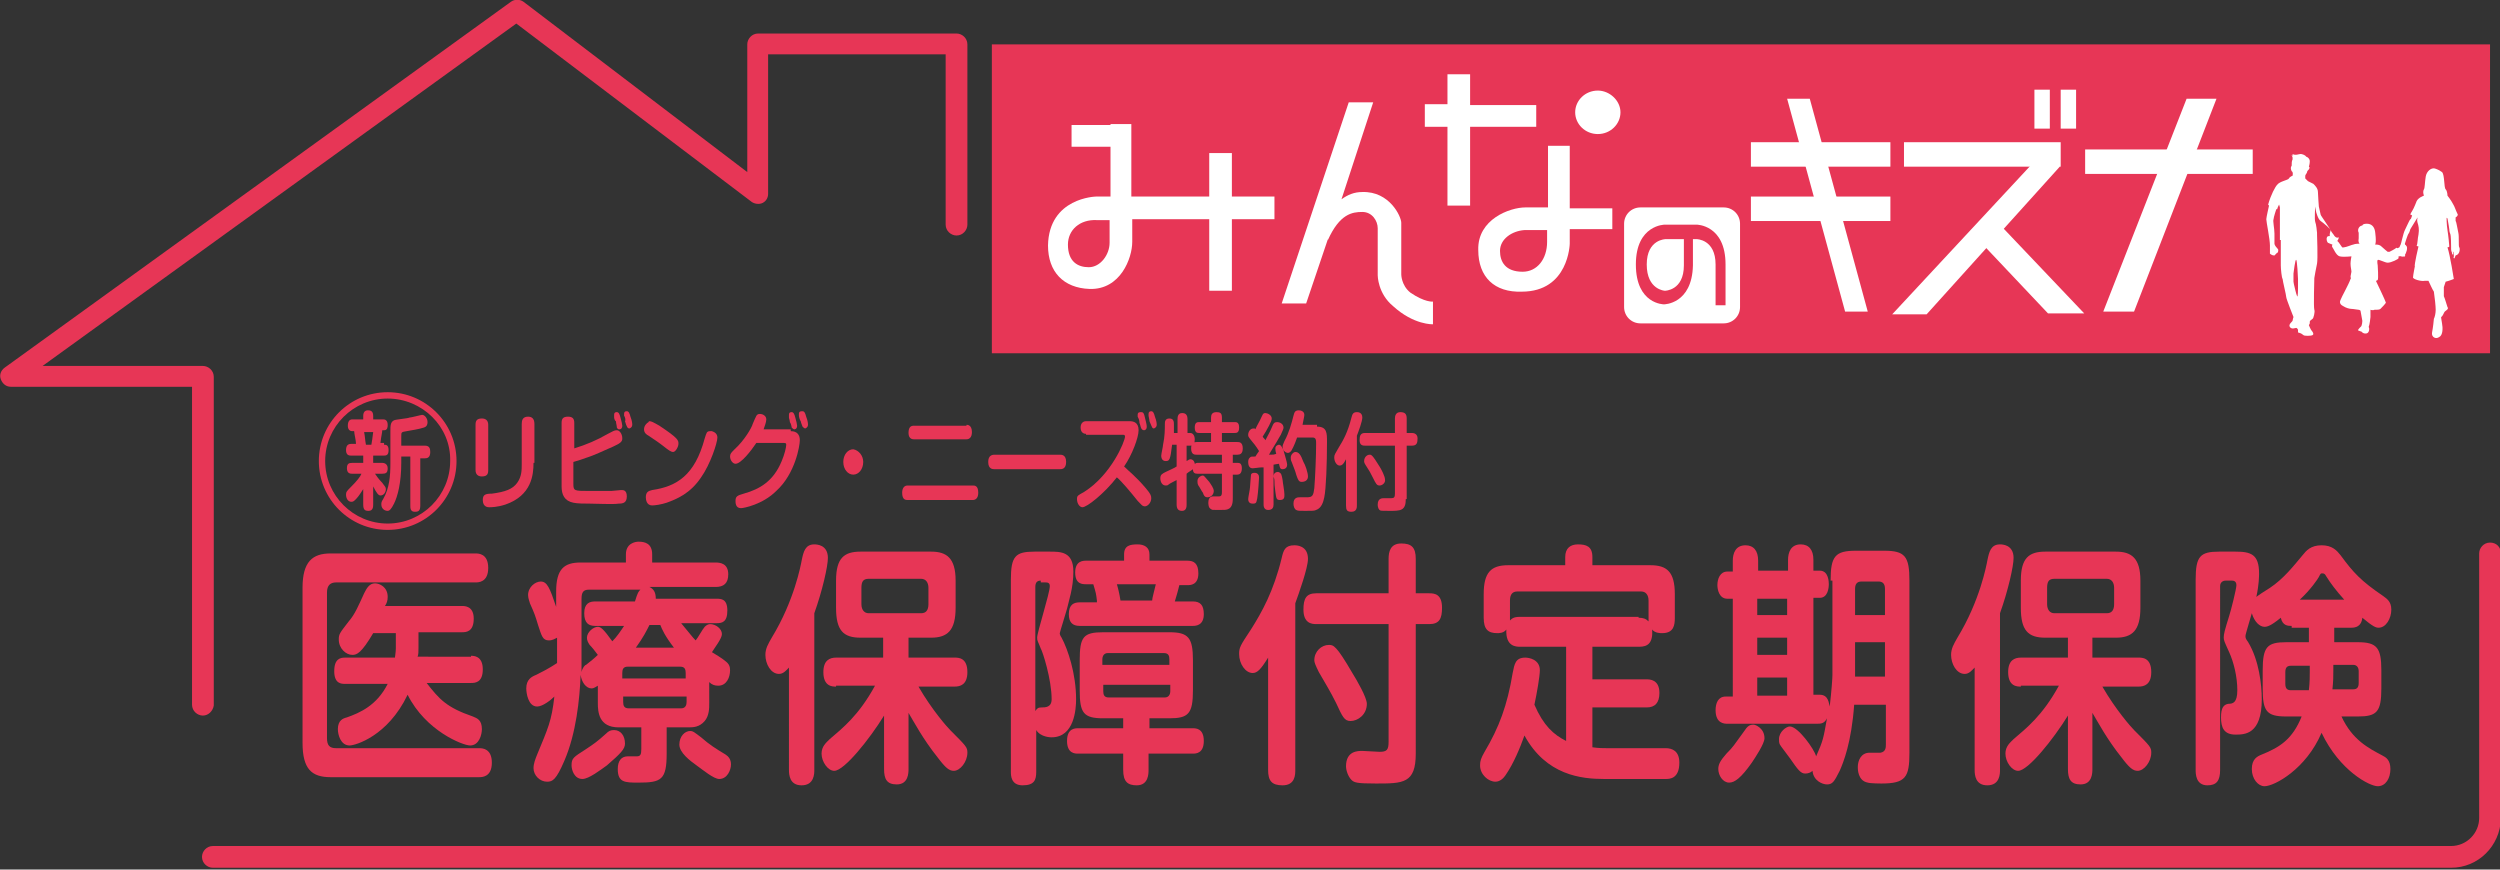<?xml version="1.0" encoding="utf-8"?>
<!-- Generator: Adobe Illustrator 25.2.3, SVG Export Plug-In . SVG Version: 6.00 Build 0)  -->
<svg version="1.1" id="レイヤー_1" xmlns="http://www.w3.org/2000/svg" xmlns:xlink="http://www.w3.org/1999/xlink" x="0px"
	 y="0px" viewBox="0 0 276 96" style="enable-background:new 0 0 276 96;" xml:space="preserve">
<rect x="0" y="0" width="276" height="96" fill="#333333" stroke="none"/>
<style type="text/css">
	.st0{fill:#E73656;}
	.st1{fill:#FFFFFF;}
</style>
<g>
	<g>
		<path class="st0" d="M270.6,95.8H23.5c-0.6,0-1.2-0.5-1.2-1.2c0-0.6,0.5-1.2,1.2-1.2h247.1c1.7,0,3.1-1.4,3.1-3.1V61.1
			c0-0.6,0.5-1.2,1.2-1.2s1.2,0.5,1.2,1.2v29.3C276,93.4,273.6,95.8,270.6,95.8z"/>
		<path class="st0" d="M22.4,79c-0.6,0-1.2-0.5-1.2-1.2V42.7H1.2c-0.5,0-0.9-0.3-1.1-0.8c-0.2-0.5,0-1,0.4-1.3L56.4,0.2
			c0.4-0.3,1-0.3,1.4,0L82.5,19V4.9c0-0.6,0.5-1.2,1.2-1.2h21.9c0.6,0,1.2,0.5,1.2,1.2v19.9c0,0.6-0.5,1.2-1.2,1.2
			c-0.6,0-1.2-0.5-1.2-1.2V6H84.8v15.4c0,0.4-0.2,0.8-0.6,1c-0.4,0.2-0.9,0.1-1.2-0.1L57,2.6L4.7,40.4h17.7c0.6,0,1.2,0.5,1.2,1.2
			v36.3C23.5,78.5,23,79,22.4,79z"/>
		<g>
			<path class="st0" d="M52.5,61.1c0.3,0,1.4,0,1.4,1.6c0,1.6-1.1,1.6-1.4,1.6H37.1c-0.6,0-1,0.3-1,1.1v16.1c0,0.8,0.3,1.1,1,1.1
				h15.8c0.3,0,1.4,0,1.4,1.6c0,1.6-1.1,1.6-1.4,1.6H36.5c-2.1,0-3.1-0.9-3.1-3.8V64.9c0-2.9,1.1-3.8,3.1-3.8H52.5z M52,72.4
				c0.3,0,1.3,0,1.3,1.5c0,1.5-0.9,1.5-1.3,1.5h-4.9c1.4,1.8,2.2,2.7,5.1,3.7c0.5,0.2,1,0.4,1,1.4c0,0.6-0.3,1.8-1.3,1.8
				c-0.8,0-4.9-1.6-6.9-5.6c-2.2,4.6-5.8,5.6-6.4,5.6c-1,0-1.3-1.2-1.3-1.8c0-1,0.6-1.2,1-1.3c1.4-0.5,3.3-1.3,4.5-3.7h-4.7
				c-0.4,0-1.2,0-1.2-1.4c0-1.4,0.7-1.5,1.2-1.5h5.5c0,0,0.1-0.7,0.1-1v-1.7h-2.5c-1.3,2.2-1.8,2.4-2.3,2.4c-0.7,0-1.5-0.7-1.5-1.7
				c0-0.6,0.1-0.7,1.1-2c0.7-0.8,1.1-1.8,1.7-3.1c0.3-0.6,0.6-1.1,1.2-1.1c0.5,0,1.4,0.4,1.4,1.5c0,0.4-0.1,0.7-0.3,1h8.5
				c0.3,0,1.3,0,1.3,1.4c0,1.5-0.9,1.5-1.3,1.5h-4.8v1.7c0,0.4,0,0.8-0.1,1H52z"/>
			<path class="st0" d="M78.3,77.6c0,0.6,0,1.4-0.5,2c-0.6,0.7-1.3,0.7-1.8,0.7h-2.4v2.9c0,2.9-0.6,3.2-3.1,3.2
				c-1.5,0-2.3,0-2.3-1.5c0-0.9,0.4-1.4,1.1-1.4c0.1,0,0.9,0,1,0c0.4,0,0.5-0.2,0.5-0.8v-2.4h-2.5c-2.2,0-2.3-1.7-2.3-2.7v-1.9
				c-0.2,0.1-0.4,0.3-0.7,0.3c-0.6,0-1.1-0.7-1.2-1.5c-0.1,2.7-0.5,6.5-1.8,9.5c-0.9,2.1-1.3,2.3-1.9,2.3c-0.8,0-1.5-0.7-1.5-1.5
				c0-0.5,0.2-1,0.4-1.5c1.2-2.9,1.6-3.7,1.9-6.4c-0.4,0.4-1.3,1.1-1.9,1.1c-1,0-1.2-1.5-1.2-2c0-1,0.6-1.3,1.1-1.5
				c0.6-0.3,1.4-0.7,2.3-1.3v-2.8c-0.2,0.1-0.5,0.3-0.9,0.3c-0.7,0-0.8-0.5-1.2-1.7c-0.3-1-0.4-1.3-0.9-2.4c0-0.1-0.2-0.5-0.2-0.9
				c0-0.9,0.8-1.5,1.4-1.5c0.7,0,1,0.7,1.7,2.8v-1.7c0-2.5,0.9-3.2,2.7-3.2h5v-0.9c0-1.2,1-1.4,1.4-1.4c0.7,0,1.5,0.2,1.5,1.4v0.9h7
				c0.5,0,1.4,0.1,1.4,1.3c0,1-0.5,1.4-1.4,1.4h-7.3c0.4,0.2,0.7,0.5,0.7,1.3h6.7c0.5,0,1.2,0,1.2,1.3c0,1.3-0.6,1.4-1.2,1.4h-3.9
				c1.1,1.3,1.2,1.5,1.6,1.9c0.2-0.2,0.8-1.3,1-1.5c0.2-0.2,0.4-0.3,0.6-0.3c0.6,0,1.3,0.5,1.3,1.1c0,0.5-0.8,1.5-1.1,2
				c0.2,0.1,1.3,0.8,1.5,1c0.4,0.3,0.5,0.6,0.5,1c0,0.8-0.4,1.7-1.3,1.7c-0.4,0-0.7-0.1-1-0.4V77.6z M67,84.5C66.3,85,65,86,64.3,86
				c-0.9,0-1.2-1-1.2-1.5c0-0.8,0.2-0.9,1.6-1.8c0.9-0.6,1.2-0.8,2.2-1.7c0.3-0.3,0.5-0.4,0.9-0.4c0.7,0,1.2,0.6,1.2,1.5
				C69,82.7,68.5,83.2,67,84.5z M64.2,74.2c0.1-0.5,0.4-0.8,0.5-0.8c0.4-0.3,1-0.8,1.3-1.1c-0.3-0.4-0.6-0.8-0.9-1.1
				c-0.2-0.3-0.3-0.5-0.3-0.8c0-0.6,0.7-1.2,1.2-1.2c0.3,0,0.6,0.2,1.6,1.6c0.5-0.5,0.9-1.1,1.3-1.7h-3.2c-0.7,0-1.2-0.3-1.2-1.4
				c0-1.1,0.6-1.3,1.2-1.3h4.4c0.3-1,0.4-1.1,0.6-1.3H65c-0.6,0-0.8,0.3-0.8,1V74.2z M68.8,74.9h6.9v-0.6c0-0.4-0.1-0.7-0.6-0.7
				h-5.8c-0.5,0-0.6,0.3-0.6,0.7V74.9z M68.8,76.9v0.6c0,0.4,0.1,0.7,0.6,0.7h5.8c0.5,0,0.6-0.4,0.6-0.7v-0.6H68.8z M74.4,71.5
				c-1-1.3-1.3-2-1.5-2.5h-1.2c-0.3,0.6-0.7,1.4-1.5,2.5H74.4z M76.2,80.7c0.3,0,0.4,0.1,1.2,0.7c0.9,0.8,1.7,1.3,2.7,1.9
				c0.3,0.2,0.6,0.5,0.6,1.1c0,0.6-0.4,1.6-1.3,1.6c-0.6,0-1.8-1-2.5-1.5C76.2,84,75,83.1,75,82.2C75,81.3,75.6,80.7,76.2,80.7z"/>
			<path class="st0" d="M89.9,85c0,0.4,0,1.7-1.4,1.7c-1.3,0-1.4-1.1-1.4-1.7V73.7c-0.3,0.3-0.6,0.7-1.1,0.7c-0.9,0-1.5-1.1-1.5-2.1
				c0-0.7,0.3-1.2,0.7-1.9c2.5-4.1,3.2-8,3.3-8.5c0.2-1,0.4-1.8,1.4-1.8c0.2,0,1.5,0,1.5,1.5c0,0.9-0.6,3.6-1.5,6.1V85z M92.3,75.8
				c-0.4,0-1.4,0-1.4-1.6c0-1.3,0.7-1.6,1.4-1.6h5.2v-2.2H95c-1.9,0-2.7-0.8-2.7-3.3v-3c0-2.5,0.9-3.2,2.7-3.2h7.8
				c1.7,0,2.7,0.7,2.7,3.2v3c0,2.5-0.9,3.3-2.7,3.3h-2.5v2.2h5.1c0.4,0,1.4,0,1.4,1.6c0,1.4-0.8,1.6-1.4,1.6h-4
				c1.5,2.6,3.2,4.5,3.5,4.8c1.8,1.8,1.9,1.9,1.9,2.5c0,1-0.8,2-1.5,2c-0.5,0-0.9-0.3-1.8-1.5c-1.6-2-2.6-3.9-3.2-4.9v6.2
				c0,0.4,0,1.7-1.3,1.7c-1.1,0-1.4-0.6-1.4-1.7V79c-1.6,2.6-4.4,6.1-5.5,6.1c-0.7,0-1.4-1-1.4-1.9c0-0.8,0.5-1.2,0.9-1.6
				c1.4-1.2,3.2-2.6,5-5.9H92.3z M102.5,64.9c0-0.6-0.3-1-0.8-1h-5.8c-0.6,0-0.8,0.3-0.8,1v1.8c0,0.6,0.3,1,0.8,1h5.8
				c0.5,0,0.8-0.3,0.8-1V64.9z"/>
			<path class="st0" d="M115.9,60.9c1.2,0,2.6,0,2.6,2.2c0,1.8-0.5,3.2-0.7,4.1c-0.1,0.4-0.8,2.6-0.8,2.7s0,0.2,0.2,0.5
				c0.7,1.3,1.6,4,1.6,6.8c0,1.1-0.2,4.2-2.7,4.2c-0.1,0-1.2,0-1.7-0.8v4.6c0,0.9-0.2,1.5-1.5,1.5c-1.3,0-1.3-1.1-1.3-1.5V64
				c0-2.6,0.5-3.1,2.6-3.1H115.9z M114.9,64.1c-0.4,0-0.6,0.2-0.6,0.7v13.7c0.2-0.3,0.3-0.4,0.7-0.4c0.4,0,1.1,0,1.1-0.9
				c0-2.2-1-5.3-1.2-5.6c-0.3-0.8-0.4-0.8-0.4-1.2c0-0.6,1.4-4.9,1.4-5.7c0-0.4-0.3-0.4-0.5-0.4H114.9z M126.8,80.4h4.9
				c0.3,0,1.2,0,1.2,1.4c0,1.4-0.9,1.4-1.2,1.4h-4.9V85c0,0.4,0,1.7-1.3,1.7c-1,0-1.5-0.4-1.5-1.7v-1.8h-5c-0.3,0-1.2,0-1.2-1.4
				c0-1.4,0.9-1.4,1.2-1.4h5v-1.1h-2.2c-2.2,0-2.6-0.6-2.6-3.1v-3.3c0-2.6,0.4-3.1,2.6-3.1h7.3c2.1,0,2.6,0.6,2.6,3.1v3.3
				c0,2.6-0.5,3.1-2.6,3.1h-2.2V80.4z M121.1,66.3c-0.1-0.8-0.1-0.8-0.4-1.8h-0.8c-0.4,0-1.2,0-1.2-1.3c0-1.3,0.9-1.3,1.2-1.3h4.2
				v-0.7c0-1,0.7-1.1,1.5-1.1c0.7,0,1.3,0.3,1.3,1.1v0.7h4.2c0.7,0,1.2,0.3,1.2,1.4c0,1.3-0.9,1.3-1.2,1.3h-0.9
				c-0.2,0.8-0.2,0.8-0.5,1.8h2c0.8,0,1.2,0.4,1.2,1.4c0,1.2-0.8,1.3-1.2,1.3h-12.5c-0.8,0-1.2-0.4-1.2-1.3c0-1.1,0.6-1.3,1.2-1.3
				H121.1z M129.1,73.4v-0.6c0-0.4-0.1-0.7-0.6-0.7h-6.2c-0.4,0-0.6,0.3-0.6,0.7v0.6H129.1z M121.8,75.6v0.7c0,0.4,0.1,0.7,0.6,0.7
				h6.2c0.4,0,0.6-0.3,0.6-0.7v-0.7H121.8z M123.3,64.5c0.1,0.3,0.3,1.1,0.4,1.8h3.5c0-0.3,0.2-0.9,0.4-1.8H123.3z"/>
			<path class="st0" d="M143,85c0,0.5,0,1.7-1.4,1.7c-1.2,0-1.6-0.5-1.6-1.7V72.6c-0.8,1.3-1.2,1.7-1.7,1.7c-0.8,0-1.5-1-1.5-2.1
				c0-0.7,0.1-0.9,1.3-2.7c1.2-1.9,2.5-4.2,3.4-7.9c0.2-0.9,0.4-1.4,1.4-1.4c0.2,0,1.5,0,1.5,1.5c0,1-1,3.8-1.4,4.9V85z M156.3,83.2
				c0,3.3-1.4,3.3-4.4,3.3c-2.1,0-2.4-0.1-2.7-0.4c-0.4-0.4-0.6-1.1-0.6-1.5c0-1.7,1.3-1.7,1.8-1.7c0.3,0,1.6,0.1,1.9,0.1
				c0.8,0,1-0.2,1-1.1V68.9h-8c-0.5,0-1.4-0.1-1.4-1.6c0-1.2,0.3-1.8,1.4-1.8h8v-3.8c0-0.8,0.2-1.7,1.4-1.7c1.1,0,1.6,0.4,1.6,1.7
				v3.8h1.5c0.6,0,1.4,0.1,1.4,1.6c0,1.2-0.3,1.8-1.4,1.8h-1.5V83.2z M149.1,79.6c-0.7,0-0.9-0.5-1.6-2c-0.7-1.4-1.1-2-1.9-3.4
				c-0.4-0.8-0.5-1.1-0.5-1.3c0-1,0.8-1.7,1.6-1.7c0.5,0,0.8,0,2.6,3.1c0.5,0.8,1.6,2.7,1.6,3.4C150.9,78.9,149.9,79.6,149.1,79.6z"
				/>
			<path class="st0" d="M183.9,82.6c0.7,0,1.5,0.3,1.5,1.6c0,1.8-1.1,1.8-1.5,1.8h-6.8c-2.5,0-6.4-0.4-8.8-4.8
				c-0.5,1.4-1.2,3.1-2.1,4.4c-0.2,0.3-0.6,0.7-1.1,0.7c-0.8,0-1.7-0.8-1.7-1.8c0-0.5,0.1-0.8,0.5-1.5c1.6-2.7,2.5-5.1,3.1-8.7
				c0.2-1,0.3-1.7,1.4-1.7c0.4,0,1.6,0.2,1.6,1.4c0,0.6-0.3,2.4-0.6,3.8c1,2.3,2.1,3.3,3.5,4V71.4h-5.1c-0.4,0-1.6,0-1.5-1.9
				c-0.3,0.4-0.8,0.4-1,0.4c-1,0-1.5-0.4-1.5-1.7v-2.6c0-2.4,0.8-3.2,2.7-3.2h6.3v-0.9c0-1,0.6-1.4,1.4-1.4c0.9,0,1.6,0.2,1.6,1.4
				v0.9h6.4c1.8,0,2.7,0.7,2.7,3.2v2.6c0,0.8-0.1,1.7-1.4,1.7c-0.2,0-0.8,0-1.1-0.4c0.1,1.5-0.5,1.9-1.4,1.9h-5.2V75h6
				c0.3,0,1.4,0,1.4,1.5c0,1.1-0.5,1.6-1.4,1.6h-6v4.4c0.7,0.1,1.2,0.1,1.6,0.1H183.9z M180.9,68.2c0.5,0,0.8,0.1,1.1,0.4
				c0-0.1,0-0.2,0-0.5v-1.8c0-0.6-0.3-1-0.8-1h-13.7c-0.5,0-0.8,0.3-0.8,1v1.8c0,0.2,0,0.3,0,0.4c0.2-0.2,0.4-0.4,1.1-0.4H180.9z"/>
			<path class="st0" d="M202.1,64.1c0-2.7,0.5-3.3,2.8-3.3h3.1c2.3,0,2.8,0.6,2.8,3.3v19c0,2.7-0.4,3.4-3.1,3.4c0,0-1.2,0-1.5-0.1
				c-1.1-0.2-1.1-1.5-1.1-1.7c0-0.8,0.4-1.6,1.3-1.6c0.2,0,1.1,0,1.2,0c0.6-0.1,0.6-0.6,0.6-0.9v-4.4h-3.5c-0.3,4.2-1.2,6.4-1.6,7.3
				c-0.6,1.2-0.8,1.5-1.4,1.5c-0.5,0-1.5-0.4-1.6-1.5c-0.2,0.2-0.5,0.3-0.8,0.3c-0.5,0-0.8-0.4-1.7-1.7c-0.2-0.3-1-1.3-1.1-1.5
				c-0.1-0.2-0.1-0.4-0.1-0.6c0-0.8,0.8-1.4,1.2-1.4c0.9,0,2.7,2.5,2.9,3.3c0.8-1.8,0.8-2,1.2-4.2c-0.3,0.6-0.7,0.6-1.1,0.6h-9.9
				c-0.3,0-1.3,0-1.3-1.5c0-0.8,0.3-1.5,1.1-1.5h0.8V66.1h-0.6c-0.9,0-1.1-1-1.1-1.5c0-0.7,0.3-1.5,1.1-1.5h0.6v-1.2
				c0-0.8,0.3-1.7,1.4-1.7c0.9,0,1.4,0.6,1.4,1.7V63h3.3v-1.2c0-0.8,0.3-1.7,1.4-1.7c0.9,0,1.4,0.6,1.4,1.7V63h0.7c1,0,1,1.3,1,1.5
				c0,0.4-0.1,1.5-1,1.5h-0.7v10.7h0.7c1,0,1,1,1.1,1.3c0.2-1.7,0.3-3.1,0.3-3.5V64.1z M194.8,81.5c0,0.6-1,2.1-1.4,2.7
				c-1.2,1.7-1.9,2.2-2.5,2.2c-0.7,0-1.2-0.8-1.2-1.5c0-0.5,0.2-0.9,0.9-1.7c0.8-0.8,0.8-0.9,1.9-2.4c0.4-0.6,0.6-0.8,1.1-0.8
				C193.8,80,194.8,80.4,194.8,81.5z M197.3,66.1H194v1.8h3.3V66.1z M197.3,70.4H194v1.9h3.3V70.4z M197.3,74.8H194v2h3.3V74.8z
				 M204.8,67.9h3.3V65c0-0.6-0.3-0.8-0.7-0.8h-1.9c-0.5,0-0.7,0.3-0.7,0.8V67.9z M208.1,70.9h-3.3v3.8h3.3V70.9z"/>
			<path class="st0" d="M220.8,85c0,0.4,0,1.7-1.4,1.7c-1.3,0-1.4-1.1-1.4-1.7V73.7c-0.3,0.3-0.6,0.7-1.1,0.7
				c-0.9,0-1.5-1.1-1.5-2.1c0-0.7,0.3-1.2,0.7-1.9c2.5-4.1,3.2-8,3.3-8.5c0.2-1,0.4-1.8,1.4-1.8c0.2,0,1.5,0,1.5,1.5
				c0,0.9-0.6,3.6-1.5,6.1V85z M223.1,75.8c-0.4,0-1.4,0-1.4-1.6c0-1.3,0.7-1.6,1.4-1.6h5.2v-2.2h-2.5c-1.9,0-2.7-0.8-2.7-3.3v-3
				c0-2.5,0.9-3.2,2.7-3.2h7.8c1.7,0,2.7,0.7,2.7,3.2v3c0,2.5-0.9,3.3-2.7,3.3H231v2.2h5.1c0.4,0,1.4,0,1.4,1.6
				c0,1.4-0.8,1.6-1.4,1.6h-4c1.5,2.6,3.2,4.5,3.5,4.8c1.8,1.8,1.9,1.9,1.9,2.5c0,1-0.8,2-1.5,2c-0.5,0-0.9-0.3-1.8-1.5
				c-1.6-2-2.6-3.9-3.2-4.9v6.2c0,0.4,0,1.7-1.3,1.7c-1.1,0-1.4-0.6-1.4-1.7V79c-1.6,2.6-4.4,6.1-5.5,6.1c-0.7,0-1.4-1-1.4-1.9
				c0-0.8,0.5-1.2,0.9-1.6c1.4-1.2,3.2-2.6,5-5.9H223.1z M233.4,64.9c0-0.6-0.3-1-0.8-1h-5.8c-0.6,0-0.8,0.3-0.8,1v1.8
				c0,0.6,0.3,1,0.8,1h5.8c0.5,0,0.8-0.3,0.8-1V64.9z"/>
			<path class="st0" d="M253,69.1c-0.4,0-1,0-1.2-0.9c-1.1,0.9-1.5,1-1.8,1c-0.5,0-1.1-0.5-1.4-1.5c-0.1,0.4-0.7,2.3-0.7,2.5
				c0,0.2,0,0.3,0.3,0.7c1.2,2,1.5,4.7,1.5,6.3c0,3.9-1.9,3.9-2.9,3.9c-1.3,0-1.6-0.8-1.6-1.9c0-1.1,0.3-1.4,0.8-1.5
				c0.5,0,1-0.1,1-1.5c0-1.5-0.4-3.1-0.9-4.2c-0.5-1.1-0.6-1.3-0.6-1.6c0-0.4,0.1-0.8,0.6-2.4c0.2-0.6,0.8-3,0.8-3.4
				c0-0.5-0.4-0.5-0.5-0.5h-0.7c-0.3,0-0.6,0.2-0.6,0.6V85c0,1.2-0.4,1.7-1.4,1.7c-1.3,0-1.3-1.3-1.3-1.7v-21c0-2.6,0.5-3.1,2.6-3.1
				h1.8c1.7,0,2.6,0.3,2.6,2.4c0,0.3,0,1.2-0.3,2.6c0.1-0.1,1-0.7,1.5-1c1.5-1,2.6-2.4,3.6-3.6c0.4-0.5,0.9-1.1,2.1-1.1
				c1.2,0,1.7,0.6,2.1,1.1c1.4,1.9,2.2,2.8,4.7,4.5c0.4,0.3,0.9,0.6,0.9,1.5c0,1-0.6,2-1.4,2c-0.3,0-0.6-0.1-1.8-1.1
				c-0.1,1-0.8,1.1-1.2,1.1h-1.9v1.6h2.6c2.1,0,2.6,0.6,2.6,3.1v2c0,2.6-0.5,3.1-2.6,3.1h-1.8c1.2,2.6,3,3.5,4.5,4.3
				c0.4,0.2,0.9,0.5,0.9,1.5c0,1-0.5,1.9-1.4,1.9c-0.9,0-4.2-1.7-6.2-5.9c-1.7,4-5.2,5.9-6.3,5.9c-0.7,0-1.4-0.8-1.4-1.9
				c0-1.1,0.6-1.4,1.1-1.6c2-0.8,3.4-1.7,4.4-4.2h-1.7c-2.2,0-2.6-0.6-2.6-3.1v-2c0-2.6,0.5-3.1,2.6-3.1h2.5v-1.6H253z M255,73.5
				h-2.1c-0.4,0-0.6,0.2-0.6,0.7v1.3c0,0.5,0.2,0.7,0.6,0.7h2c0.1-0.9,0.1-1.5,0.1-2.1V73.5z M258.8,66.2c-0.9-1-1.5-1.8-2-2.6
				c-0.1-0.2-0.2-0.3-0.4-0.3c-0.2,0-0.2,0-0.4,0.4c-0.1,0.2-0.9,1.4-2.1,2.5H258.8z M257.6,74c0,0.6,0,1.2-0.1,2.1h2.3
				c0.4,0,0.6-0.2,0.6-0.7v-1.3c0-0.4-0.2-0.7-0.6-0.7h-2.2V74z"/>
		</g>
		<rect x="109.5" y="4.9" class="st0" width="165.4" height="34.1"/>
		<g>
			<path class="st1" d="M257.4,25.6c-0.1-0.3-1.2-1.8-1.2-1.9c0-0.1-0.2-0.8-0.2-0.9c0-0.1-0.1-1.2-0.1-1.6c0-0.4-0.3-0.7-0.5-0.9
				c0,0-0.6-0.3-0.6-0.3c0,0-0.3-0.3-0.3-0.3c0,0,0-0.2,0-0.3c0-0.1,0.2-0.3,0.2-0.4c0-0.1,0.1-0.2,0.2-0.3c0.1-0.2,0.1-0.2,0-0.3
				c0,0,0.1-0.3,0.1-0.6c0-0.3-0.3-0.5-0.4-0.5c-0.1-0.2-0.5-0.3-0.6-0.3c-0.2,0-0.6,0.2-0.9,0c0,0.2,0.1,0.2,0.1,0.2
				s-0.1,0-0.2-0.1c0,0.1,0.1,0.2,0.1,0.3c0,0,0,0.2,0,0.2c-0.1,0.2-0.1,0.4-0.1,0.7c0,0-0.2,0.2,0,0.6c0.2,0.1,0.1,0.5,0.1,0.5
				s-0.3,0.1-0.4,0.3c-0.1,0.2-1,0.3-1.3,0.7c-0.2,0.2-0.7,1.1-1,2.2c0.1,0.1,0.1,0.1,0.1,0.1s-0.3,1.3-0.3,1.5
				c0,0.3,0.4,2.2,0.4,2.9c0,0.2,0,0.8,0,0.9c0.1,0.1,0.3,0.2,0.4,0.2c0.2,0,0.1,0,0.2-0.1c0.1-0.1,0.2-0.2,0.2-0.2s0.1,0,0.1-0.1
				c0-0.1,0-0.1,0-0.1s0.1-0.1-0.1-0.3c-0.2-0.2-0.3-0.4-0.3-0.5c0-0.1,0-0.6,0-1.1c0-0.6-0.2-1.4-0.1-1.6c0-0.2,0.3-1.1,0.3-1.1
				s0.1,0,0.1,0c0-0.1,0.2-0.5,0.2-0.5c0-0.1,0.1,0.3,0.1,0.3l0,2.2l0,1.4l0.1,0c0,0,0,1.5,0,1.6c0,0.1,0,0.8,0,1.2
				c0,0.4,0.1,1.4,0.2,1.5c0,0.2,0.4,1.8,0.4,2c0,0.2,0.8,2.2,0.8,2.2s-0.1,0.3-0.1,0.4c0,0.1-0.5,0.4-0.3,0.7
				c0.2,0.3,0.6,0.1,0.7,0.1c0.1,0,0.2,0.2,0.2,0.2v0.3l0.3,0.1c0,0,0.2,0.1,0.3,0.2c0.1,0.1,0.8,0.1,1,0c0.2-0.1,0-0.4-0.1-0.5
				c-0.1-0.1-0.3-0.6-0.3-0.6l0.1-0.2c0,0,0-0.1,0-0.2c0-0.1,0.2-0.2,0.3-0.3c0.1,0,0.3-0.8,0.2-1c-0.1-0.3,0-3.4,0-3.5
				c0-0.1,0.2-1.1,0.3-1.6c0.1-0.5,0-3.2,0-3.2s0-0.1,0-0.2c0-0.1-0.1-1-0.2-1.2c-0.1-0.3,0-1.7,0-1.7l0.1,0.6c0,0,0.2,0.8,0.5,1
				c0.3,0.2,1.1,0.9,1.1,1c0,0.1-0.1,0.3-0.1,0.5c0,0.2,0,0.3,0.1,0.4c0.1,0.1,0.1,0,0.1,0l0.1,0.1c0,0,0,0.1,0.1,0.2
				c-0.1,0.1,0.1,0.2,0.3,0.1c0.1,0,0.3-0.3,0.3-0.5C257.8,26.4,257.6,25.8,257.4,25.6z M253.7,30.8c0,0.2,0,0.9,0,1
				c0,0.1,0,1.1-0.1,0.9c-0.1-0.2-0.3-1.1-0.3-1.1s-0.1-0.4-0.1-0.5c0-0.1,0-0.3,0-0.5c0-0.1,0-0.4,0-0.4s0.2-1.7,0.3-1.5
				C253.6,28.7,253.7,30.6,253.7,30.8z"/>
			<path class="st1" d="M265.7,27.2c-0.1-0.2-0.3-0.2-0.3-0.2c0.1-0.1-0.1-0.1-0.3,0c-0.2,0.2-0.2,0.3-0.2,0.3l-0.2,0.1
				c-0.1,0-0.1-0.1-0.2,0c-0.1,0.1-0.7,0.4-0.7,0.4l-0.2,0c0,0-0.5-0.4-0.7-0.6c-0.2-0.2-0.5-0.2-0.6-0.2l-0.1,0
				c0.2-0.2,0-1.5,0-1.5c-0.1-0.5-0.4-0.8-0.9-0.8c-0.5,0-0.5,0.2-0.5,0.2c-0.3,0-0.6,0.4-0.4,0.8c0,0.2,0,0.4,0,0.6
				c0,0.1-0.1,0.4,0.1,0.6c0,0-0.5,0-0.7,0.1c-0.1,0-0.8,0.3-1,0.3c-0.1,0-0.2,0.1-0.3-0.1c-0.2-0.3-0.4-0.6-0.5-0.6
				c-0.1,0-0.2,0.1-0.2,0.1s0-0.3-0.1-0.5c-0.1-0.1,0-0.3-0.2-0.3c-0.1,0-0.1,0-0.1,0.2c-0.3-0.1-0.5,0-0.5,0.1
				c-0.1,0.2,0,0.5,0.1,0.6c0.2,0.1,0.5,0.2,0.5,0.2s-0.1,0.2,0,0.3c0.1,0.1,0.4,0.9,0.8,1c0.4,0.1,1.3,0,1.3,0s-0.1,0.5-0.1,0.8
				c0,0.4,0.1,0.7,0.1,0.9c0,0.1-0.1,0.4-0.1,0.6c0,0,0.1,0.1,0,0.2c-0.2,0.6-1,2-1.1,2.3c-0.2,0.4,0.1,0.6,0.3,0.7
				c0.3,0.2,0.7,0.3,0.9,0.3c0.2,0,0.7,0.1,0.8,0.1c0.1,0,0.2,0.1,0.2,0.1l0.2,1.1c0,0,0,0.6-0.2,0.7c-0.1,0.1-0.4,0.4-0.2,0.4
				c0.2,0.1,0.3,0.1,0.3,0.1s0.2,0.3,0.6,0.2c0.3-0.1,0.3-0.6,0.2-0.7c0.1-0.2,0.2-1,0.2-1.1c0-0.1,0-0.8,0-0.8s0.3,0.1,0.4,0
				c0.3,0,0.6,0,0.7-0.1c0.1-0.1,0.6-0.6,0.6-0.7c0-0.1-1.1-2.4-1.1-2.4s0.1,0,0.2-0.1c0.1-0.1,0-1.6,0-1.6s-0.1-0.5,0-0.6
				c0.1-0.1,0.8,0.3,1.1,0.3c0.4,0,1.2-0.4,1.2-0.5c0,0,0-0.1,0-0.2c0,0,0.1,0,0.1,0c0.1-0.1,0.2,0.1,0.5,0
				C265.7,27.9,265.8,27.4,265.7,27.2z"/>
			<path class="st1" d="M271.5,27.3c-0.1-0.1,0-1.2-0.1-1.6c-0.1-0.4-0.2-1.2-0.3-1.3c0,0,0-0.2,0-0.4c0.2-0.1,0.3-0.3,0.2-0.4
				c-0.2-0.4-0.3-0.8-0.5-1.1c-0.2-0.4-0.6-0.9-0.6-0.9s0-0.5-0.2-0.7c-0.2-0.2-0.1-1.6-0.4-1.9c-0.4-0.3-0.8-0.4-0.8-0.4
				c-0.4-0.1-0.9,0.3-1,0.9c-0.1,0.6-0.1,1.3-0.2,1.4c-0.1,0.2-0.1,0.4,0,0.7c0,0-0.6,0.2-0.8,0.6c0,0-0.3,0.8-0.5,1.1
				c-0.2,0.3-0.2,0.4-0.2,0.4s0.1,0,0.2,0.1c-0.1,0.2-0.1,0.4-0.2,0.4c-0.1,0.1-0.4,0.8-0.6,1.2c-0.2,0.4-0.4,1.5-0.5,1.7
				c0,0.1,0.1,0.9,0.2,1c0.1,0.1,0.2,0.3,0.3,0.2c0.1-0.1,0-0.1,0-0.1s0,0,0-0.1c0-0.1,0-0.2-0.1-0.3c0,0,0-0.3,0-0.2
				c0,0.1,0,0.3,0.1,0.3c0.1,0,0.1-0.1,0.1-0.2c0-0.1,0.1-0.3,0-0.5c-0.1-0.2-0.1-0.3-0.1-0.3c0,0,0.3-1,0.4-1.1
				c0.1-0.1,0.2-0.5,0.2-0.5s0.5-0.8,0.8-1.3c0,0,0,0,0,0c0,0.1-0.1,0.3,0,0.6c0.1,0.3,0.2,0.7,0.1,1.3c-0.1,0.4-0.1,1.1-0.2,1.2
				c0,0.1,0.2,0.1,0.2,0.1s-0.5,2.1-0.4,2.2c0,0-0.2,1-0.2,1.2c-0.1,0.2,0.9,0.5,1.3,0.4c0.1,0,0.2,0,0.4,0c0.2,0.4,0.4,0.9,0.6,1.2
				c0.1,0.7,0.2,1.6,0.2,2c0,0.4-0.1,0.8-0.2,1c0,0.1-0.1,1-0.2,1.5c-0.1,0.5,0.4,0.8,0.8,0.5c0.4-0.2,0.4-1,0.3-1.5
				c-0.1-0.5-0.1-0.7-0.1-0.7c0.2-0.1,0.3-0.5,0.4-0.6c0.1-0.1,0.5-0.3,0.3-0.5c-0.1-0.3-0.3-1-0.4-1.2c0-0.5,0-1,0-1
				s0.1-0.3,0.2-0.6c0.4-0.1,0.9-0.3,0.9-0.3s-0.4-2.6-0.7-3.5c0,0,0.2,0,0.2-0.1c0-0.1-0.1-1.2-0.2-1.8c-0.1-0.6-0.1-1.4-0.1-1.4
				s0,0.1,0.1,0.1c0.1,0.5,0.2,1.2,0.2,1.2s0,0.3,0.1,0.5c0.1,0.2,0.1,1.3,0.1,1.4c0,0,0,0.2,0,0.3c0,0.2,0.1,0.4,0.1,0.4
				c0,0.1,0,0.2,0.1,0.2c0.1,0,0-0.2,0-0.3c0-0.1,0.1,0.1,0.1,0.2c0,0,0,0.2,0,0.3c0,0.1,0,0.1,0,0.1s-0.1,0,0,0.1
				c0.1,0.1,0.1-0.1,0.2-0.3C271.6,28.1,271.6,27.4,271.5,27.3z"/>
		</g>
		<g>
			<path class="st1" d="M192.1,33.9c0,1-0.8,1.8-1.8,1.8h-9.2c-1,0-1.8-0.8-1.8-1.8v-9.2c0-1,0.8-1.8,1.8-1.8h9.2
				c1,0,1.8,0.8,1.8,1.8V33.9z"/>
			<g>
				<path class="st0" d="M189.4,29.2c0-2.8-2.1-2.8-2.1-2.8h-0.4v2.9c-0.1,4.3-3.2,4.3-3.2,4.3s-3.1,0-3.1-4.4
					c0-4.4,3.2-4.4,3.2-4.4h3.5c0,0,3.2,0,3.2,4.4v4.5h-1.1V29.2z M183.8,32.1c0,0,2.1,0,2.1-2.8v-2.9h-2c0,0-2.1,0-2.1,2.8
					S183.8,32.1,183.8,32.1z"/>
			</g>
			<g>
				<g>
					<path class="st1" d="M133.6,24.2h-8.6v2.5c0,1.8-1.3,5.3-4.7,5.2c-2.9-0.1-4.6-1.9-4.6-4.8c0.1-5.3,5.3-5.4,5.3-5.4h1.6v-8h2.3
						v8h8.6v-4.8h2.5v4.8h4.7v2.5H136v7.9h-2.5V24.2z M117.9,27c0,1.9,1.1,2.5,2.3,2.5c1.3,0,2.3-1.4,2.3-2.7v-2.5h-1.4
						C119.2,24.2,117.9,25.4,117.9,27z"/>
					<path class="st1" d="M152.1,25.9c0,0,0-0.1,0-0.7c0-0.8-0.6-1.8-1.7-1.8s-2.5,0.2-3.8,3.1l0-0.1l-2.4,7.1h-2.7l7.4-22.2h2.7
						L148.1,22c0.7-0.5,1.4-0.8,2.3-0.8c3-0.1,4.3,2.7,4.3,3.4c0,0.7,0,1.3,0,1.3v4.4c0,0,0,1.2,1,2c1.6,1.1,2.5,1,2.5,1v2.5
						c0,0-2.1,0.1-4.4-2c-1.7-1.4-1.7-3.4-1.7-3.4V25.9z M154.8,25.9C154.8,25.9,154.8,25.9,154.8,25.9
						C154.8,25.9,154.8,25.9,154.8,25.9C154.8,25.9,154.8,25.9,154.8,25.9z"/>
					<path class="st1" d="M159.8,14h-2.5v-2.5h2.5V8.2h2.5v3.4h7.3V14h-7.3v8.7h-2.5V14z M170.8,16.1h2.5V23h4.7v2.3h-4.7v1.6
						c0,0-0.1,5.3-5.3,5.3c-3,0.1-4.8-1.6-4.8-4.6c-0.1-3.4,3.5-4.7,5.2-4.7h2.5V16.1z M170.8,25.4h-2.5c-1.4,0.1-2.7,1-2.7,2.3
						c0,1.2,0.6,2.3,2.5,2.3c1.6,0,2.7-1.4,2.7-3.3V25.4z M176.4,10c1.3,0,2.5,1.1,2.5,2.4c0,1.3-1.1,2.4-2.5,2.4
						c-1.4,0-2.5-1.1-2.5-2.4C173.9,11.1,175,10,176.4,10z"/>
				</g>
				<rect x="118.3" y="13.8" class="st1" width="6.5" height="2.4"/>
			</g>
			<rect x="193.3" y="15.7" class="st1" width="15.4" height="2.7"/>
			<rect x="230.2" y="16.5" class="st1" width="18.5" height="2.7"/>
			<rect x="210.2" y="15.7" class="st1" width="17.3" height="2.7"/>
			<polygon class="st1" points="227.4,18.4 212.7,34.7 208.9,34.7 226.2,16.1 			"/>
			<rect x="193.3" y="21.7" class="st1" width="15.4" height="2.7"/>
			<polygon class="st1" points="206.2,34.4 203.7,34.4 197.3,10.9 199.8,10.9 			"/>
			<polygon class="st1" points="232.2,34.4 235.6,34.4 244.7,10.9 241.4,10.9 			"/>
			<polygon class="st1" points="220.5,24.5 230.1,34.6 226.1,34.6 217.5,25.5 			"/>
			<rect x="224.6" y="9.9" class="st1" width="1.7" height="4.3"/>
			<rect x="227.5" y="9.9" class="st1" width="1.7" height="4.3"/>
		</g>
	</g>
	<g>
		<path class="st0" d="M53.9,51.9c0,0.4-0.1,0.7-0.7,0.7c-0.4,0-0.7-0.2-0.7-0.7v-5c0-0.4,0.1-0.7,0.7-0.7c0.4,0,0.7,0.2,0.7,0.7
			V51.9z M58.9,51.1c0,1.3-0.2,3.6-3.1,4.6C54.9,56,54.2,56,54,56c-0.1,0-0.7,0-0.7-0.8c0-0.6,0.3-0.7,1-0.7
			c1.5-0.2,2.3-0.5,2.8-1.2c0.5-0.7,0.5-1.4,0.5-2.1v-4.4c0-0.4,0.1-0.8,0.7-0.8c0.4,0,0.7,0.2,0.7,0.8V51.1z"/>
		<path class="st0" d="M63.3,53.4c0,0.8,0.1,0.8,1.7,0.8c0.8,0,1.8,0,2.5,0c0.2,0,0.9-0.1,1.1-0.1c0.2,0,0.6,0,0.6,0.7
			c0,0.7-0.4,0.8-0.9,0.8c-0.6,0.1-2.4,0-3.2,0c-0.5,0-1.4,0-1.8-0.1c-1-0.2-1.3-0.9-1.3-1.8v-7c0-0.4,0.1-0.7,0.7-0.7
			c0.5,0,0.7,0.2,0.7,0.7v2.8c1.3-0.4,2.5-0.9,3.7-1.6c0.6-0.3,0.7-0.4,1-0.4c0.3,0,0.6,0.4,0.6,0.9c0,0.3-0.1,0.5-1,0.9
			c-0.5,0.2-1.3,0.6-2.3,1c-1.1,0.4-1.7,0.6-2.1,0.7V53.4z M67.8,46.1c0-0.1,0-0.2,0-0.3c0-0.3,0.2-0.3,0.3-0.3
			c0.2,0,0.3,0.2,0.4,0.6c0.1,0.3,0.2,0.8,0.2,0.9c0,0.4-0.3,0.4-0.3,0.4c-0.1,0-0.2,0-0.3-0.2C68.1,47,68,46.7,68,46.5
			C67.9,46.5,67.8,46.2,67.8,46.1z M68.9,45.9c0-0.1,0-0.1,0-0.2c0-0.3,0.2-0.3,0.3-0.3c0.2,0,0.3,0.2,0.4,0.6
			c0.2,0.5,0.2,0.8,0.2,0.9c0,0.3-0.3,0.4-0.3,0.4c-0.2,0-0.3-0.1-0.5-0.8C69.1,46.4,69,46,68.9,45.9z"/>
		<path class="st0" d="M71.7,46.5c0.2,0,0.4,0.1,1.1,0.5c2.1,1.4,2.1,1.6,2.1,2c0,0.3-0.3,0.9-0.6,0.9c-0.2,0-0.5-0.2-1-0.6
			c-0.5-0.4-1.1-0.8-1.7-1.2c-0.2-0.1-0.5-0.3-0.5-0.7c0-0.4,0.3-0.7,0.5-0.8C71.6,46.5,71.7,46.5,71.7,46.5z M79.2,48.3
			c0,0.6-0.8,3-1.8,4.4c-1.2,1.8-2.7,2.4-3.8,2.8c-0.6,0.2-1.3,0.3-1.6,0.3c-0.6,0-0.7-0.6-0.7-0.9c0-0.6,0.3-0.7,0.7-0.8
			c2.7-0.4,4.7-1.6,5.8-5.7c0.2-0.6,0.2-0.8,0.6-0.8c0.1,0,0.2,0,0.2,0C78.9,47.7,79.2,47.9,79.2,48.3z"/>
		<path class="st0" d="M87.3,47.6c0.7,0,1,0.4,1,1c0,0.6-0.5,3.7-2.6,5.6c-1.5,1.5-3.6,1.9-3.9,1.9c-0.6,0-0.6-0.6-0.6-0.8
			c0-0.5,0.2-0.6,0.9-0.8c1.8-0.5,3.3-1.4,4.2-3.6c0.3-0.7,0.5-1.5,0.5-1.8c0-0.2-0.1-0.2-0.4-0.2h-2.9c-0.6,0.9-1.7,2.3-2.3,2.3
			c-0.3,0-0.6-0.4-0.6-0.8c0-0.3,0.1-0.4,0.5-0.8c1.1-1,1.9-2.4,2-2.8c0.4-0.9,0.4-1.1,0.8-1.1c0.3,0,0.7,0.2,0.7,0.6
			c0,0.3-0.2,0.8-0.3,1.1H87.3z M87.1,46.1c0-0.1,0-0.2,0-0.3c0-0.3,0.2-0.3,0.3-0.3c0.2,0,0.3,0.2,0.4,0.6c0.1,0.3,0.2,0.8,0.2,0.9
			c0,0.4-0.3,0.4-0.3,0.4c-0.1,0-0.2-0.1-0.3-0.2c0-0.1-0.1-0.5-0.2-0.6C87.2,46.4,87.1,46.2,87.1,46.1z M88.2,45.9
			c0-0.1,0-0.2,0-0.2c0-0.3,0.2-0.3,0.4-0.3c0.2,0,0.3,0.2,0.4,0.6c0.2,0.5,0.2,0.8,0.2,0.9c0,0.3-0.3,0.4-0.3,0.4
			c-0.1,0-0.2-0.1-0.3-0.2c0,0-0.2-0.5-0.2-0.6C88.3,46.4,88.2,46,88.2,45.9z"/>
		<path class="st0" d="M95.3,51c0,0.8-0.5,1.4-1.1,1.4c-0.6,0-1.1-0.6-1.1-1.4c0-0.8,0.5-1.4,1.1-1.4C94.8,49.7,95.3,50.3,95.3,51z"
			/>
		<path class="st0" d="M107.4,53.6c0.2,0,0.6,0,0.6,0.8c0,0.6-0.3,0.8-0.6,0.8h-7.2c-0.2,0-0.6,0-0.6-0.8c0-0.6,0.3-0.8,0.6-0.8
			H107.4z M106.7,46.9c0.1,0,0.6,0,0.6,0.8c0,0.6-0.3,0.8-0.6,0.8h-5.8c-0.1,0-0.6,0-0.6-0.7c0-0.7,0.3-0.8,0.6-0.8H106.7z"/>
		<path class="st0" d="M109.8,51.8c-0.2,0-0.7,0-0.7-0.8c0-0.7,0.4-0.8,0.7-0.8h7.2c0.2,0,0.7,0,0.7,0.8c0,0.8-0.5,0.8-0.7,0.8
			H109.8z"/>
		<path class="st0" d="M119.9,47.9c-0.2,0-0.6-0.1-0.6-0.7c0-0.5,0.3-0.7,0.6-0.7h4.8c0.4,0,1,0.1,1,1c0,0.8-0.7,2.7-1.6,4
			c0.5,0.5,1.3,1.1,2.4,2.4c0.5,0.6,0.6,0.8,0.6,1.1c0,0.5-0.4,0.9-0.7,0.9c-0.3,0-0.4-0.2-0.8-0.6c-0.8-1-1.8-2.2-2.3-2.6
			c-1.4,1.8-3.3,3.3-3.8,3.3c-0.3,0-0.6-0.4-0.6-0.9c0-0.4,0.1-0.4,0.8-0.8c3-1.9,4.5-5.6,4.5-6.1c0-0.2-0.1-0.2-0.3-0.2H119.9z
			 M125.6,46c0-0.1,0-0.2,0-0.2c0-0.3,0.2-0.3,0.4-0.3c0.2,0,0.3,0.1,0.4,0.6c0.1,0.4,0.2,0.8,0.2,1c0,0.4-0.3,0.4-0.3,0.4
			c0,0-0.2,0-0.3-0.2c-0.1-0.2-0.1-0.4-0.2-0.6C125.8,46.4,125.7,46.2,125.6,46z M126.8,45.9c0-0.1,0-0.1,0-0.2
			c0-0.2,0.1-0.3,0.3-0.3c0.2,0,0.3,0.2,0.4,0.6c0.2,0.5,0.2,0.8,0.2,0.9c0,0.3-0.3,0.4-0.3,0.4c-0.2,0-0.2-0.1-0.5-0.8
			C126.9,46.3,126.8,46,126.8,45.9z"/>
		<path class="st0" d="M134.9,51.1v-0.9h-2.8c-0.2,0-0.6,0-0.6-0.7c0-0.6,0.3-0.7,0.6-0.7h1.6v-1h-1.3c-0.2,0-0.5,0-0.5-0.6
			c0-0.6,0.3-0.6,0.5-0.6h1.3v-0.5c0-0.3,0.1-0.6,0.6-0.6c0.4,0,0.6,0.1,0.6,0.6v0.5h1.4c0.2,0,0.5,0,0.5,0.6c0,0.6-0.3,0.6-0.5,0.6
			h-1.4v1h1.7c0.2,0,0.6,0,0.6,0.7c0,0.6-0.3,0.7-0.6,0.7h-0.5v0.9h0.5c0.2,0,0.5,0,0.5,0.6c0,0.6-0.3,0.7-0.5,0.7h-0.5v2.6
			c0,0.3,0,1-0.5,1.2c-0.2,0.1-0.4,0.1-1.1,0.1c-0.7,0-0.7,0-0.8-0.1c-0.3-0.1-0.3-0.6-0.3-0.7c0-0.7,0.4-0.7,0.6-0.7h0.6
			c0.3,0,0.3-0.3,0.3-0.5v-2h-2.7c-0.3,0-0.5-0.1-0.5-0.5c-0.1,0.1-0.5,0.3-0.7,0.5v3.4c0,0.2,0,0.7-0.5,0.7c-0.4,0-0.6-0.2-0.6-0.7
			v-2.7c-0.2,0.1-0.8,0.4-0.9,0.5c-0.1,0.1-0.2,0.1-0.3,0.1c-0.4,0-0.6-0.4-0.6-0.8c0-0.4,0.2-0.5,0.6-0.7c0.6-0.3,0.7-0.3,1.2-0.6
			v-2.4h-0.5c-0.2,1.7-0.3,1.8-0.7,1.8c-0.3,0-0.5-0.2-0.5-0.6c0-0.2,0.2-1,0.2-1.2c0.2-0.9,0.2-1.8,0.2-2.3c0-0.2,0-0.6,0.5-0.6
			c0.5,0,0.5,0.4,0.5,0.7c0,0.2,0,0.5,0,0.9h0.4v-1.5c0-0.2,0-0.7,0.5-0.7c0.4,0,0.6,0.2,0.6,0.7v1.5h0.3c0.3,0,0.5,0.3,0.5,0.7
			c0,0.4-0.1,0.7-0.5,0.7H131v1.7c0.2-0.1,0.3-0.2,0.4-0.2c0.4,0,0.5,0.4,0.5,0.5c0.1,0,0.1-0.1,0.3-0.1H134.9z M133.5,53.2
			c0.2,0.3,0.5,0.7,0.5,1c0,0.4-0.3,0.7-0.7,0.7c-0.3,0-0.4-0.2-0.5-0.5c-0.1-0.1-0.4-0.7-0.5-0.8c-0.1-0.2-0.1-0.3-0.1-0.5
			c0-0.4,0.4-0.6,0.6-0.6C132.9,52.5,133,52.6,133.5,53.2z"/>
		<path class="st0" d="M139.3,51.6c-0.3,0-0.8,0.1-1,0.1c-0.1,0-0.5,0-0.5-0.7c0-0.3,0.1-0.4,0.2-0.5c0.1-0.1,0.2-0.1,0.6-0.1
			c0.1-0.2,0.2-0.3,0.4-0.6c-0.3-0.5-0.7-1-0.8-1.1c-0.4-0.5-0.4-0.5-0.4-0.7c0-0.3,0.2-0.7,0.6-0.7c0.1,0,0.2,0,0.2,0.1
			c0.1-0.3,0.3-0.6,0.5-1c0.3-0.6,0.3-0.8,0.6-0.8c0.2,0,0.7,0.2,0.7,0.6c0,0.2-0.1,0.4-0.3,0.8c-0.2,0.4-0.5,0.9-0.7,1.2
			c0.1,0.2,0.2,0.2,0.3,0.4c0.3-0.6,0.5-0.9,0.7-1.4c0.2-0.5,0.3-0.6,0.6-0.6c0.3,0,0.7,0.2,0.7,0.6c0,0.2-0.1,0.3-0.3,0.8
			c-0.8,1.4-1.1,1.8-1.3,2.2c0.5,0,0.5,0,0.8-0.1c-0.1-0.3-0.1-0.5-0.1-0.6c0-0.3,0.3-0.4,0.4-0.4c0.2,0,0.3,0.2,0.5,0.6
			c0,0.1,0.4,1.3,0.4,1.6c0,0.4-0.3,0.5-0.5,0.5c-0.3,0-0.3-0.2-0.4-0.6c-0.1,0-0.6,0.1-0.6,0.1v4.4c0,0.3-0.1,0.6-0.6,0.6
			c-0.5,0-0.5-0.5-0.5-0.6V51.6z M139,52.7c0,0.2-0.1,1.7-0.2,2.3c-0.1,0.5-0.1,0.6-0.5,0.6c-0.1,0-0.5,0-0.5-0.5
			c0-0.2,0.2-1.1,0.2-1.3c0-0.2,0.1-1.2,0.1-1.3c0-0.3,0.3-0.3,0.4-0.3C138.9,52.2,139,52.5,139,52.7z M141.6,53
			c0,0.2,0.2,1.2,0.2,1.6c0,0.3,0,0.6-0.5,0.6c-0.4,0-0.4-0.2-0.5-0.9c-0.1-0.7-0.1-0.9-0.1-1.2c0-0.3-0.1-0.4-0.1-0.5
			c0-0.4,0.3-0.5,0.5-0.5C141.5,52.2,141.5,52.5,141.6,53z M145.4,47.1c1.1,0,1.1,0.7,1.1,1.7c0,2.3-0.1,5.2-0.3,6.1
			c-0.1,0.5-0.3,1.2-0.9,1.4c-0.2,0.1-0.4,0.1-1.2,0.1c-0.7,0-0.8,0-1-0.1c-0.2-0.1-0.3-0.4-0.3-0.7c0-0.7,0.5-0.7,0.7-0.7
			c0.1,0,0.7,0,0.8,0c0.6,0,0.7-0.2,0.8-1c0.1-1.2,0.2-3.6,0.2-4.9c0-0.4,0-0.7-0.4-0.7h-1.7c-0.3,0.9-0.6,1.4-0.6,1.4
			c-0.1,0.2-0.3,0.3-0.4,0.3c-0.3,0-0.6-0.3-0.6-0.7c0-0.2,0.1-0.3,0.2-0.6c0.5-0.9,0.8-2,1-2.8c0.1-0.3,0.1-0.6,0.6-0.6
			c0.2,0,0.6,0.1,0.6,0.5c0,0.2-0.1,0.5-0.2,1.1H145.4z M143.9,51c0.2,0.3,0.5,1.2,0.5,1.6c0,0.4-0.3,0.6-0.7,0.6
			c-0.3,0-0.4-0.2-0.6-0.8c-0.1-0.4-0.2-0.6-0.5-1.4c-0.1-0.2-0.1-0.3-0.1-0.5c0-0.3,0.3-0.6,0.5-0.6
			C143.4,49.9,143.6,50.2,143.9,51z"/>
		<path class="st0" d="M149.8,55.8c0,0.2,0,0.7-0.6,0.7c-0.5,0-0.6-0.2-0.6-0.7v-5.1c-0.3,0.6-0.5,0.7-0.7,0.7
			c-0.3,0-0.6-0.4-0.6-0.9c0-0.3,0.1-0.4,0.5-1.1c0.5-0.8,1-1.7,1.4-3.3c0.1-0.4,0.2-0.6,0.6-0.6c0.1,0,0.6,0,0.6,0.6
			c0,0.4-0.4,1.5-0.6,2V55.8z M155.2,55.1c0,1.3-0.6,1.3-1.8,1.3c-0.9,0-1,0-1.1-0.1c-0.2-0.2-0.2-0.5-0.2-0.6
			c0-0.7,0.5-0.7,0.7-0.7c0.1,0,0.7,0,0.8,0c0.3,0,0.4-0.1,0.4-0.5v-5.3h-3.3c-0.2,0-0.6,0-0.6-0.6c0-0.5,0.1-0.8,0.6-0.8h3.3v-1.6
			c0-0.3,0.1-0.7,0.6-0.7c0.5,0,0.7,0.2,0.7,0.7v1.6h0.6c0.2,0,0.6,0.1,0.6,0.6c0,0.5-0.1,0.8-0.6,0.8h-0.6V55.1z M152.3,53.6
			c-0.3,0-0.4-0.2-0.7-0.8c-0.3-0.6-0.4-0.8-0.8-1.4c-0.2-0.3-0.2-0.4-0.2-0.5c0-0.4,0.3-0.7,0.6-0.7c0.2,0,0.3,0,1.1,1.3
			c0.2,0.3,0.6,1.1,0.6,1.4C153,53.3,152.6,53.6,152.3,53.6z"/>
	</g>
	<g>
		<path class="st0" d="M42.4,49.1c0.2,0,0.5,0,0.5,0.6c0,0.6-0.3,0.6-0.6,0.6h-1.1v0.8h1c0.2,0,0.6,0.1,0.6,0.6
			c0,0.5-0.2,0.6-0.6,0.6h-0.8c0.4,0.6,0.7,0.9,0.8,1c0.3,0.4,0.4,0.5,0.4,0.7c0,0.3-0.2,0.7-0.6,0.7c-0.2,0-0.4-0.2-0.8-1v2
			c0,0.2,0,0.7-0.5,0.7c-0.4,0-0.6-0.1-0.6-0.7v-1.7c-0.2,0.3-0.5,0.8-0.8,1.1c-0.2,0.2-0.3,0.3-0.5,0.3c-0.4,0-0.6-0.4-0.6-0.8
			c0-0.3,0.1-0.4,0.6-0.9c0.6-0.6,1-1.1,1.1-1.4h-1c-0.2,0-0.6,0-0.6-0.6c0-0.5,0.2-0.6,0.6-0.6h1.2v-0.8h-1.3c-0.2,0-0.6,0-0.6-0.6
			c0-0.6,0.3-0.7,0.6-0.7h0.5c0-0.4-0.2-1.1-0.2-1.4h-0.2c-0.3,0-0.5-0.2-0.5-0.6c0-0.5,0.2-0.7,0.5-0.7h1.2v-0.4
			c0-0.4,0.2-0.6,0.5-0.6c0.2,0,0.6,0,0.6,0.6v0.4h1.1c0.1,0,0.5,0,0.5,0.6c0,0.2,0,0.6-0.4,0.6h-0.2c0,0.3-0.1,0.5-0.2,1.4H42.4z
			 M41,49.1c0.1-0.6,0.1-0.6,0.2-1.4h-1c0.1,0.5,0.1,0.9,0.2,1.4H41z M46.4,50.4v5.4c0,0.6-0.2,0.7-0.6,0.7c-0.5,0-0.5-0.4-0.5-0.7
			v-5.4h-1v0.7c0,2.2-0.4,3.7-0.8,4.5c-0.3,0.6-0.5,0.8-0.7,0.8c-0.4,0-0.7-0.3-0.7-0.7c0-0.2,0-0.3,0.2-0.6c0.7-1.2,0.8-2.6,0.8-4
			v-3.5c0-0.6,0-1,0.4-1.2c0.2-0.1,1.5-0.2,1.7-0.3c0.2,0,1.3-0.3,1.4-0.3c0.3,0,0.6,0.4,0.6,0.8c0,0.3-0.1,0.5-0.4,0.6
			c-0.6,0.2-1.4,0.3-1.9,0.4c-0.6,0.1-0.6,0.1-0.6,0.6v1h2.6c0.5,0,0.6,0.3,0.6,0.7c0,0.6-0.3,0.7-0.6,0.7H46.4z"/>
	</g>
	<path class="st0" d="M42.8,58.5c-4.2,0-7.6-3.4-7.6-7.6s3.4-7.6,7.6-7.6s7.6,3.4,7.6,7.6S47,58.5,42.8,58.5z M42.8,44
		c-3.8,0-6.9,3.1-6.9,6.9c0,3.8,3.1,6.9,6.9,6.9c3.8,0,6.9-3.1,6.9-6.9C49.8,47.1,46.6,44,42.8,44z"/>
</g>
</svg>
